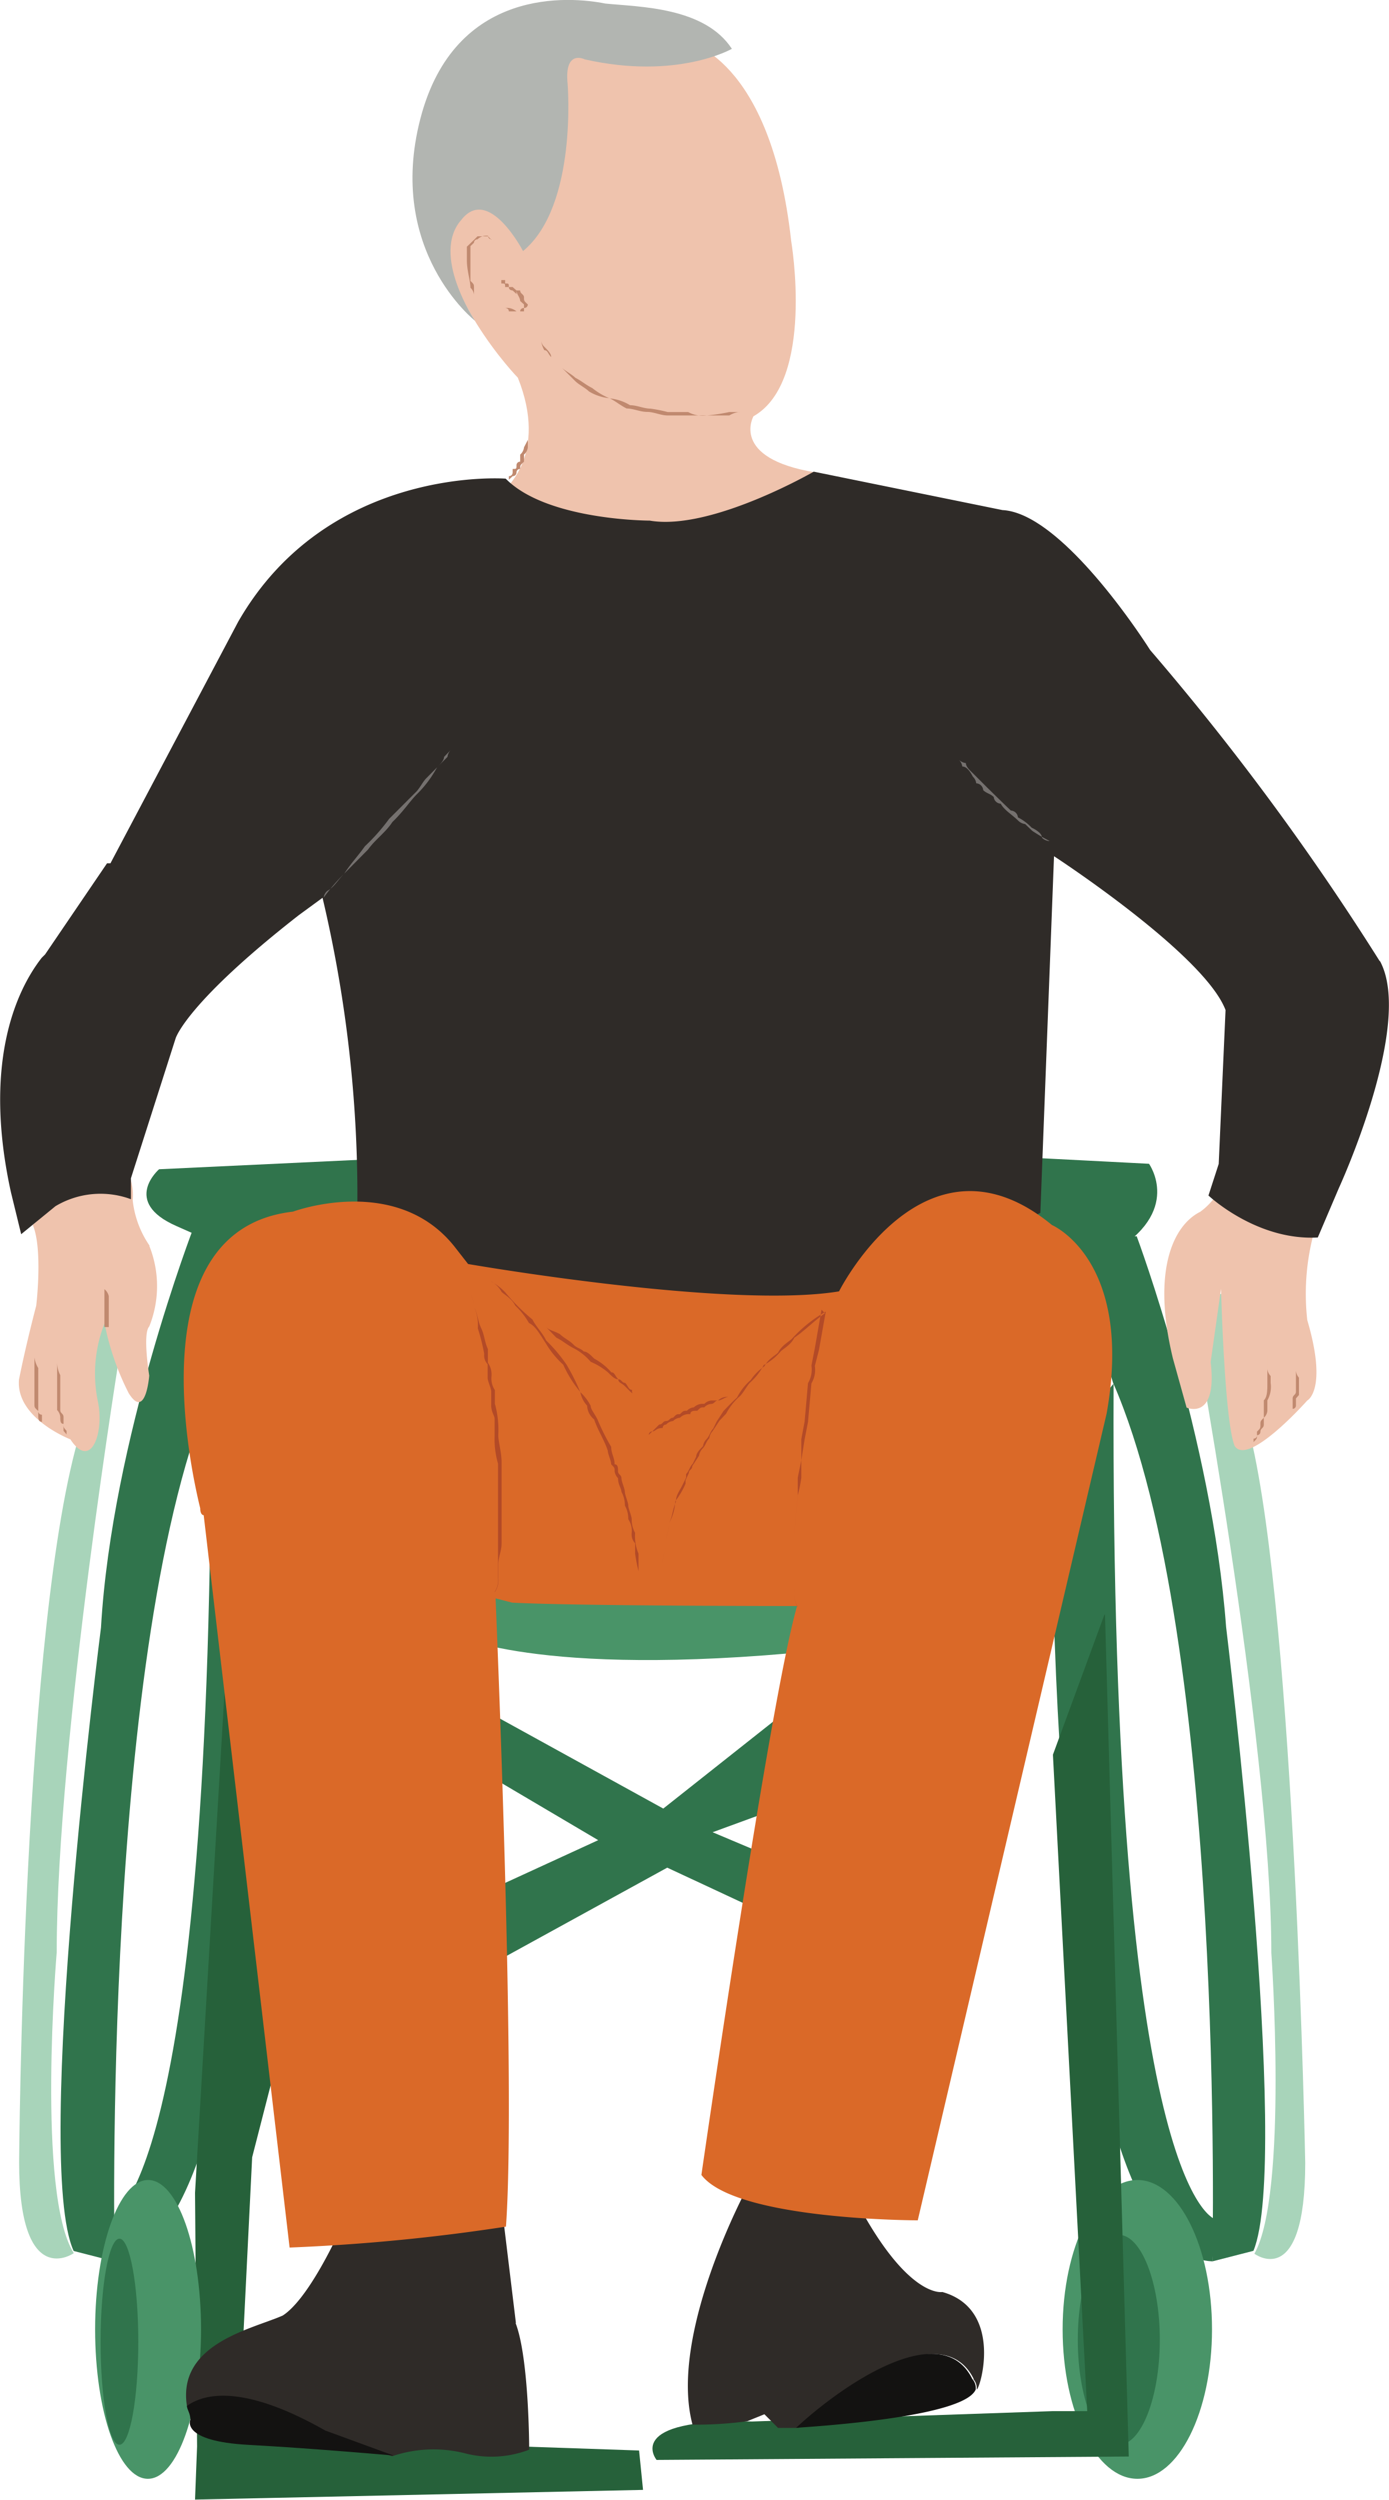 <svg xmlns="http://www.w3.org/2000/svg" xmlns:xlink="http://www.w3.org/1999/xlink" width="35.85mm" height="64.48mm" viewBox="0 0 101.61 182.79"><defs><style>.cls-1,.cls-2{fill:none;}.cls-1{clip-rule:evenodd;}.cls-10,.cls-11,.cls-12,.cls-13,.cls-14,.cls-15,.cls-16,.cls-2,.cls-3,.cls-4,.cls-5,.cls-6,.cls-8,.cls-9{fill-rule:evenodd;}.cls-3{fill:#30744c;}.cls-4{fill:#499468;}.cls-5{fill:#a8d4ba;}.cls-6{fill:#efc3ad;}.cls-7{clip-path:url(#clip-path);}.cls-8{fill:#2f2b28;}.cls-9{fill:#75716f;}.cls-10{fill:#040000;}.cls-11{fill:#c0896f;}.cls-12{fill:#26613a;}.cls-13{fill:#b2b5b1;}.cls-14{fill:#131211;}.cls-15{fill:#da6928;}.cls-16{fill:#b34a27;}</style><clipPath id="clip-path" transform="translate(-0.05 -0.12)"><polygon class="cls-1" points="0 0 101.93 0 101.93 182.97 0 182.97 0 0 0 0"/></clipPath></defs><g id="レイヤー_2" data-name="レイヤー 2"><g id="main"><path class="cls-3" d="M78.21,90.78l5-.26s5.52,14.79,6.54,28.56c0,0,4.76,39,2,45.63l-3,.77s1-45.38-7.27-64.25L78.21,90.78Z" transform="translate(-0.05 -0.12)"/><path class="cls-3" d="M89,162.42s-7.73-1.53-7.48-61.12L77,106.66S76.27,165,88.75,165.48" transform="translate(-0.05 -0.12)"/><path class="cls-3" d="M74.21,84.71l9.9.51s2.53,3.52-2.79,6.54l-8.13-.25s-2-6,1-6.8" transform="translate(-0.05 -0.12)"/><path class="cls-3" d="M28,84.85l-16.32.77S8.92,88,12.94,89.77l1.76.78,6.53.52,9.54-5.19-2.76-1Z" transform="translate(-0.05 -0.12)"/><polygon class="cls-3" points="32.79 123.59 48.52 132.25 58.19 124.6 59.62 131.24 52.13 133.98 57.61 136.29 57.18 140.47 48.81 136.57 35.68 143.78 34.96 138.6 43.76 134.56 34.24 128.94 32.79 123.59 32.79 123.59"/><path class="cls-4" d="M33.07,119.58s6,3.3,26.55,1.27l.75-6.35L51.6,112l-19,1,.5,6.61Z" transform="translate(-0.05 -0.12)"/><path class="cls-4" d="M77.79,170.45c0-6,2.45-10.92,5.47-10.92s5.46,4.89,5.46,10.92-2.44,10.93-5.46,10.93-5.47-4.88-5.47-10.93" transform="translate(-0.05 -0.12)"/><path class="cls-3" d="M78.9,171.21c0-4.23,1.37-7.67,3-7.67s3,3.44,3,7.67-1.36,7.68-3,7.68-3-3.43-3-7.68" transform="translate(-0.05 -0.12)"/><path class="cls-5" d="M87.06,95.18s6,32.17,6,47.74c0,0,1.24,17.62-1.24,22,0,0,3.72,2.8,3.72-6.64,0,0-.75-39.58-4-53.11l-2-10.47-2.49.51Z" transform="translate(-0.05 -0.12)"/><path class="cls-3" d="M19,90.84l-4.78-1s-6,15.54-6.79,29.29c0,0-5,39-2,45.59l3,.77s-1-45.34,7.29-64.18L19,90.84Z" transform="translate(-0.05 -0.12)"/><path class="cls-5" d="M8.92,98.37s-4.73,28.91-4.73,44.51c0,0-1.49,17.65,1.25,22,0,0-4,2.81-4-6.65,0,0,.25-39.65,4.49-53.46l1.49-8.44,1.49,2Z" transform="translate(-0.05 -0.12)"/><path class="cls-3" d="M8,162.42s7.72-1.53,7.47-61.12l4.49,5.36S20.4,165,8.2,165.48" transform="translate(-0.05 -0.12)"/><path class="cls-6" d="M50.16,3.13s6.27,1,7.77,14.62c0,0,1.75,10.25-2.76,12.81,0,0-1.75,3.07,4.51,4.1l-2.75,7.17h-15l-5-5.89s3.26-2.56,1-8.2c0,0-6-6.15-5.76-12.56L36.64,4.93s2-3.34,2.76-3.34S50.16,3.13,50.16,3.13" transform="translate(-0.05 -0.12)"/><path class="cls-6" d="M11,91.23a7.21,7.21,0,0,1-1.25-3.34,3.93,3.93,0,0,0-.25-1.8h0l-3.76.52L2.44,89.69c.75,1.8.25,5.91.25,5.91S1.94,98.43,1.43,101c-.25,2.83,3.76,4.37,3.76,4.37,1.51,2.31,2.51-.51,2-2.83a10,10,0,0,1,.5-5.65A19.44,19.44,0,0,0,9.46,102c1.25,2,1.5-1.29,1.5-1.29s-.5-3.07,0-3.59a7.92,7.92,0,0,0,0-5.91" transform="translate(-0.05 -0.12)"/><path class="cls-6" d="M97.43,86.94H94.66l-4.8-1.54a5,5,0,0,1-2,3.33c-2,1-3.55,4.35-2,10.73l1,3.59s2.27,1,1.76-3.33l.76-5.36s.25,9.71,1,11.5c1,1.53,5.31-3.33,5.31-3.33s1.51-.76,0-5.88a17.18,17.18,0,0,1,1.76-9.71" transform="translate(-0.05 -0.12)"/><g class="cls-7"><path class="cls-8" d="M101,70.42A190.84,190.84,0,0,0,84.19,47.65s-6.28-10-10.8-10.23L59.58,34.61s-7.53,4.35-12,3.58c0,0-7.53,0-10.54-3.07,0,0-13-1-19.58,10.48L8.12,63.25H7.87L3.34,69.91l-.25.25C1.09,72.72-1.18,78.1.84,87.3l.75,3.07L4.1,88.32a6.43,6.43,0,0,1,5.52-.51V86.28l3.27-10.23s.75-2.56,9-9l1.75-1.28A95.06,95.06,0,0,1,26.19,87v5.63L59.58,97l16.58-8.19,1-26.08s11,7.16,12.55,11.25l-.5,11.25-.75,2.31s3.51,3.32,8,3.07L98,87s5.53-12,3-16.62" transform="translate(-0.05 -0.12)"/></g><path class="cls-9" d="M23.72,65.76A14,14,0,0,1,25.23,64c.5-.77,1-1.28,1.51-2a14.18,14.18,0,0,0,1.77-2l2-2c.25-.26.5-.77.75-1l.76-.77c.25-.25.51-.51.51-.76l.5-.52c.25-.51.5-.51.5-.51s-.25,0-.5.51a.92.92,0,0,0-.25.52l-.76.76a8.35,8.35,0,0,1-1.51,2c-.5.51-1,1.28-1.76,2-.5.77-1.26,1.28-1.77,2L25.23,64c-.5.51-.75,1-1.25,1.27a.79.79,0,0,0-.26.51" transform="translate(-0.05 -0.12)"/><path class="cls-9" d="M76.83,61.61a11.46,11.46,0,0,1-1.27-.74l-.51-.49a.88.88,0,0,1-.51-.25c-.52-.5-1-.75-1.28-1.24a.54.54,0,0,1-.51-.49c-.26-.25-.51-.25-.77-.5a.54.54,0,0,0-.51-.5.83.83,0,0,0-.25-.49c-.26-.5-.51-.74-.77-.74a.86.86,0,0,0-.26-.5.92.92,0,0,0,.52.25c0,.25.25.49.51.74l1,1,.51.5.76.74.51.49a.55.55,0,0,1,.52.5,3.58,3.58,0,0,1,1,.75c.5.24.76.49.76.74a.82.82,0,0,0,.51.24" transform="translate(-0.05 -0.12)"/><path class="cls-10" d="M71.43,174.74h0" transform="translate(-0.05 -0.12)"/><path class="cls-11" d="M4.22,98.68v1a2.11,2.11,0,0,0,.23,1v2.55c0,.25.24.25.24.51v.5c0,.26,0,.26.22.51v.26l-.22-.26v-.51c-.24,0-.24-.25-.24-.5a.82.82,0,0,0-.23-.51v-4.6" transform="translate(-0.05 -0.12)"/><path class="cls-11" d="M7.68,97.16h0V94.39A.9.9,0,0,1,8,94.9v2H8v.26H7.68" transform="translate(-0.05 -0.12)"/><path class="cls-11" d="M2.56,99.37a1.92,1.92,0,0,0,.28.79v3.14a.26.26,0,0,0,.27.27v.52c-.27,0-.27-.26-.27-.52v-.27c-.28-.26-.28-.26-.28-.52V99.37" transform="translate(-0.05 -0.12)"/><path class="cls-11" d="M92.77,99.23v1a.89.89,0,0,0,.24.51v.51a2,2,0,0,1-.24,1.27v.77a.76.76,0,0,1-.26.5v.51c0,.26-.25.26-.25.51a.25.25,0,0,1-.25.26c0,.25,0,.25-.25.5h0v-.25a.24.24,0,0,0,.25-.25v-.26c.25-.25.25-.25.25-.51s0-.25.25-.51v-1.27c.26-.25.26-.76.26-1.27v-2" transform="translate(-0.05 -0.12)"/><path class="cls-11" d="M94.86,100.34a.88.88,0,0,0,.22.52v1.27l-.22.25v.51a.24.24,0,0,1-.24.25.91.91,0,0,1-.23.52.91.91,0,0,0,.23-.52v-.76c0-.25.24-.25.24-.5v-1.54" transform="translate(-0.05 -0.12)"/><polygon class="cls-12" points="16.71 118.75 14.26 160.35 14.41 178.9 14.26 182.78 47.04 182.07 46.75 179.19 17.43 178.19 18.44 157.75 20.73 148.83 16.71 118.75 16.71 118.75"/><path class="cls-12" d="M80.89,118.18l1.74,61.57L48.08,180s-2.51-3.06,7-2.81l22-.76h2.51l-2.51-48,3.76-10.22Z" transform="translate(-0.05 -0.12)"/><g class="cls-7"><path class="cls-13" d="M41.57,6.24s.75,8.93-3.26,12.24c0,0-2.51-4.84-4.51-2.29-2.26,2.55,1,7.39,1,7.39s-6.52-5.1-4-14.79S41.82-.13,44.33.38c2.5.25,7.26.25,9.26,3.31,0,0-4,2.3-10.77.77,0,0-1.5-.77-1.25,1.78" transform="translate(-0.05 -0.12)"/></g><path class="cls-4" d="M7,170.45c0-6,1.74-10.92,3.88-10.92s3.87,4.89,3.87,10.92S13,181.38,10.86,181.38,7,176.5,7,170.45" transform="translate(-0.05 -0.12)"/><path class="cls-3" d="M7.4,171.35c0-4.15.62-7.53,1.38-7.53s1.38,3.38,1.38,7.53-.61,7.54-1.38,7.54-1.38-3.37-1.38-7.54" transform="translate(-0.05 -0.12)"/><path class="cls-8" d="M71.25,174.08a1,1,0,0,1,.25.77c.25,0,2-5.86-2.51-7.13,0,0-2.51.51-6.28-6.62l-8-1s-5.78,10.69-4,17.32a27.86,27.86,0,0,0,4-.25l1.26-.51,1,1h1.51c3.27-3.06,10.55-8.15,12.81-3.57" transform="translate(-0.05 -0.12)"/><path class="cls-8" d="M37.79,170l-1-8.24H31.26L25,163s-2.27,5.15-4.27,6.44c-2.26,1-7.79,2.06-7,6.69,1.51-1,4.51-1.29,10,1.8l5,1.8A9.41,9.41,0,0,1,34,179.5a7.71,7.71,0,0,0,4.76-.25s0-6.7-1-9.27" transform="translate(-0.05 -0.12)"/><path class="cls-14" d="M71.43,174.85h0a1,1,0,0,0-.25-.77c-2.27-4.59-9.6.51-12.89,3.57,3.8-.25,12.39-1,13.14-2.8" transform="translate(-0.05 -0.12)"/><path class="cls-14" d="M13.72,176.06c0,.26.25.52.25,1,0,0-.76,1.57,4.28,1.84,4.79.26,10.59.78,10.59.78l-5-1.83c-5.55-3.15-8.57-2.88-10.08-1.83" transform="translate(-0.05 -0.12)"/><path class="cls-15" d="M14.94,110.92s-.25,0-.25-.51c-.75-3.06-4.53-20.41,6.79-21.69,0,0,7.54-2.81,11.81,2.55l1,1.28s19.1,3.32,27.14,2c0,0,6.28-12.51,15.58-4.85,0,0,6,2.55,4,13.78l-13.82,59s-13.32,0-15.83-3.32c0,0,5-34.71,7-41.6,0,0-16.33,0-20.85-.25L36.3,117s1.52,35.48.76,45.94a140.58,140.58,0,0,1-15.83,1.53l-6.29-53.59Z" transform="translate(-0.05 -0.12)"/><path class="cls-16" d="M36,93.84a4.36,4.36,0,0,1,1,.77,14.72,14.72,0,0,0,2,2c.25.51.76,1,1,1.53a11.2,11.2,0,0,1,1.5,1.78,15.57,15.57,0,0,1,1,2,3.63,3.63,0,0,1,.76,1c0,.25.25.51.5,1a15.39,15.39,0,0,0,1,2c0,.51.25.77.25,1.28.25,0,.25.25.25.5s.25.26.25.51.25.77.25,1,.25.77.25,1,.25.76.25,1a2,2,0,0,0,.25,1,3.25,3.25,0,0,0,.25,1.52v1.28a11.6,11.6,0,0,1-.25-1.28v-.76a.94.94,0,0,1-.25-.76,1.54,1.54,0,0,0-.25-1,2,2,0,0,0-.25-1,2,2,0,0,0-.25-1c0-.25-.25-.51-.25-1a.88.88,0,0,1-.25-.51c0-.25,0-.25-.25-.5,0-.26-.25-.77-.25-1-.25-.77-.75-1.53-1-2.29a1.35,1.35,0,0,1-.51-1,2,2,0,0,1-.5-1,8.77,8.77,0,0,1-1.25-2,6.7,6.7,0,0,1-1.25-1.52c-.5-.77-.76-1.28-1.26-1.53a5.4,5.4,0,0,0-1-1.27c-.25-.51-.75-.77-1-1a1.91,1.91,0,0,0-.76-.77" transform="translate(-0.05 -0.12)"/><path class="cls-16" d="M39.76,97.16H40c.25.25.5.25,1,.51.25.26.76.51,1,.77s.51.26.76.51c.25,0,.5.26.76.52a4.37,4.37,0,0,1,1.25,1c.25,0,.25.25.51.51.25,0,.25.26.5.26.25.26.25.51.5.51,0,.26,0,.26.25.26a.88.88,0,0,0,.25.51.88.88,0,0,1-.25-.51c-.25,0-.25,0-.5-.26l-.25-.25c-.25-.26-.5-.26-.5-.52-.26,0-.51-.26-.76-.51a5,5,0,0,0-1.26-.77,4.12,4.12,0,0,0-1.26-1c-.51-.26-.76-.52-1.26-.77L40,97.16h-.26" transform="translate(-0.05 -0.12)"/><path class="cls-16" d="M53.59,102.27h-.25c-.25,0-.51.26-.76.26s-.25.25-.51.25a.77.77,0,0,0-.5.25c-.26,0-.26,0-.51.25-.25,0-.51,0-.51.25a.93.93,0,0,0-.76.26.79.79,0,0,0-.5.24.77.77,0,0,0-.51.26.24.24,0,0,0-.25.25c-.51,0-.51.25-.76.25l-.26.25a.25.25,0,0,1,.26-.25l.5-.5c.26,0,.26-.26.51-.26s.25-.24.51-.24c.25-.26.25-.26.5-.26.26-.25.26-.25.51-.25a.79.79,0,0,1,.51-.25.93.93,0,0,1,.76-.25.87.87,0,0,1,.5-.25h.51a.92.92,0,0,1,.76-.26h.25" transform="translate(-0.05 -0.12)"/><path class="cls-11" d="M54.14,30.24a1.87,1.87,0,0,0-.74.26H48.89c-.5,0-1-.26-1.51-.26s-1-.25-1.49-.25c-.5-.25-.75-.5-1.25-.75a3.55,3.55,0,0,1-1.51-.5c-.25-.25-.75-.5-1-.75l-1-1-.76-.76c-.25-.25-.25-.5-.5-.5a2,2,0,0,1-.25-.76.79.79,0,0,0,.25.51c.25.25.5.5.5.75l.76.76c.25.25.75.5,1,.75.5.26.75.51,1.25.76a5.34,5.34,0,0,0,1.26.75,3.55,3.55,0,0,1,1.5.5c.5,0,1,.25,1.5.25a10.83,10.83,0,0,1,1.25.25h1.5a2.21,2.21,0,0,0,1.26.26,13.59,13.59,0,0,0,1.75-.26h.74" transform="translate(-0.05 -0.12)"/><path class="cls-11" d="M36,17.62a.25.25,0,0,1-.25-.26.93.93,0,0,0-.77.26.25.25,0,0,0-.26.25l-.26.25v2.54c.26.25.26.25.26.5v.51a.25.25,0,0,0,.26.25.25.25,0,0,1-.26-.25.79.79,0,0,0-.26-.51c0-.5-.26-1.26-.26-2v-1l.52-.5.26-.26h.77l.25.26" transform="translate(-0.05 -0.12)"/><path class="cls-11" d="M37,19.57c-.28,0-.28.26-.28.52v.25h0v.26H37v.25h0c.27,0,.27,0,.27.26h.28l.28.25h.27c0,.26.28.26.28.51s0,.26.28.51a.26.26,0,0,1-.28.26v.25H37.27c0-.25-.27-.25-.27-.25a1.1,1.1,0,0,1,.83.25h.27c0-.25.28-.25.28-.25v-.26l-.28-.25c0-.26-.27-.51-.27-.77v.26l-.28-.26s-.28,0-.28-.25H37c0-.26,0-.26-.28-.26h0v-.51h0v-.25c0-.26,0-.52.28-.52" transform="translate(-0.05 -0.12)"/><path class="cls-11" d="M38.66,32.29v.54a.81.81,0,0,1-.28.53v.52c-.28.26-.28.26-.28.53a.26.26,0,0,0-.27.26h0a.27.27,0,0,1-.28.27h0l-.28.26h0v-.26a.27.27,0,0,0,.28-.27v-.26c.28,0,.28,0,.28-.27a.26.26,0,0,1,.27-.26v-.52a.81.81,0,0,0,.28-.53l.28-.54" transform="translate(-0.05 -0.12)"/><path class="cls-16" d="M36.23,116.52a1.48,1.48,0,0,0,.25-1v-8.37a6.38,6.38,0,0,1-.25-2v-1.27c0-.25-.25-.5-.25-1v-1c0-.25-.26-.76-.26-1v-1a.93.93,0,0,1-.25-.76A14.6,14.6,0,0,0,35,97.25a3.25,3.25,0,0,0-.25-1.52c0-.51-.25-.76-.25-1a4,4,0,0,1-.25-1,4,4,0,0,0,.25,1c0,.25.25.5.25,1,.25.51.25,1,.5,1.52s.24,1,.49,1.52v1a1.51,1.51,0,0,1,.26,1,1.53,1.53,0,0,0,.25,1v1a7.1,7.1,0,0,1,.25,2.28c0,.51.24,1.27.24,2V113c0,.51-.24,1-.24,1.53v1a1.48,1.48,0,0,1-.25,1" transform="translate(-0.05 -0.12)"/><path class="cls-16" d="M58.41,117.62a1.92,1.92,0,0,1-.25-1.27v-4.09l.25-2.81v-1.28l.26-1.28v-1.53l.24-1.28.25-2.82a1.94,1.94,0,0,0,.25-1.28l.25-1.28.49-2.81.25.26c-.74.51-1.49,1.28-2.24,1.79-.25.51-.74.76-1,1a4.17,4.17,0,0,1-1.24,1,4.47,4.47,0,0,1-1,1.28c-.25.26-.5.77-.75,1a4.45,4.45,0,0,0-1,1.27l-.49.52-.5.76a.93.93,0,0,0-.24.52c-.25.25-.25.51-.5.76a.92.92,0,0,0-.25.51l-.5.77c0,.26-.25.26-.25.51l-.24.52v.25a5.76,5.76,0,0,1-.75,1.28A3.74,3.74,0,0,1,49,111.5c0,.5-.26,1-.26,1.53s-.25,1-.25,1.53v0c0-.51.25-1,.25-1.53s.26-1,.26-1.53c.25-.52.25-1,.49-1.54,0-.51.25-.77.5-1.28l.25-.51v-.26c.24-.25.24-.51.49-.76l.25-.52c0-.25.25-.51.5-.76a.88.88,0,0,1,.25-.51c.25-.26.25-.52.49-.77l.25-.51.5-.77c.24-.26.74-.77,1-1a4.14,4.14,0,0,1,1-1.28,3.63,3.63,0,0,1,1-1c.25-.51.75-.76,1-1,.25-.51.75-.77,1-1a10.06,10.06,0,0,1,2.49-2l.24-.26-.24.26-.5,2.81L59.66,100a1.94,1.94,0,0,1-.25,1.28l-.25,2.82-.25,1.28-.24,1.53v1.28a11.21,11.21,0,0,1-.26,1.28l-.25,2.81v4.09a1.92,1.92,0,0,0,.25,1.27" transform="translate(-0.05 -0.12)"/></g></g></svg>